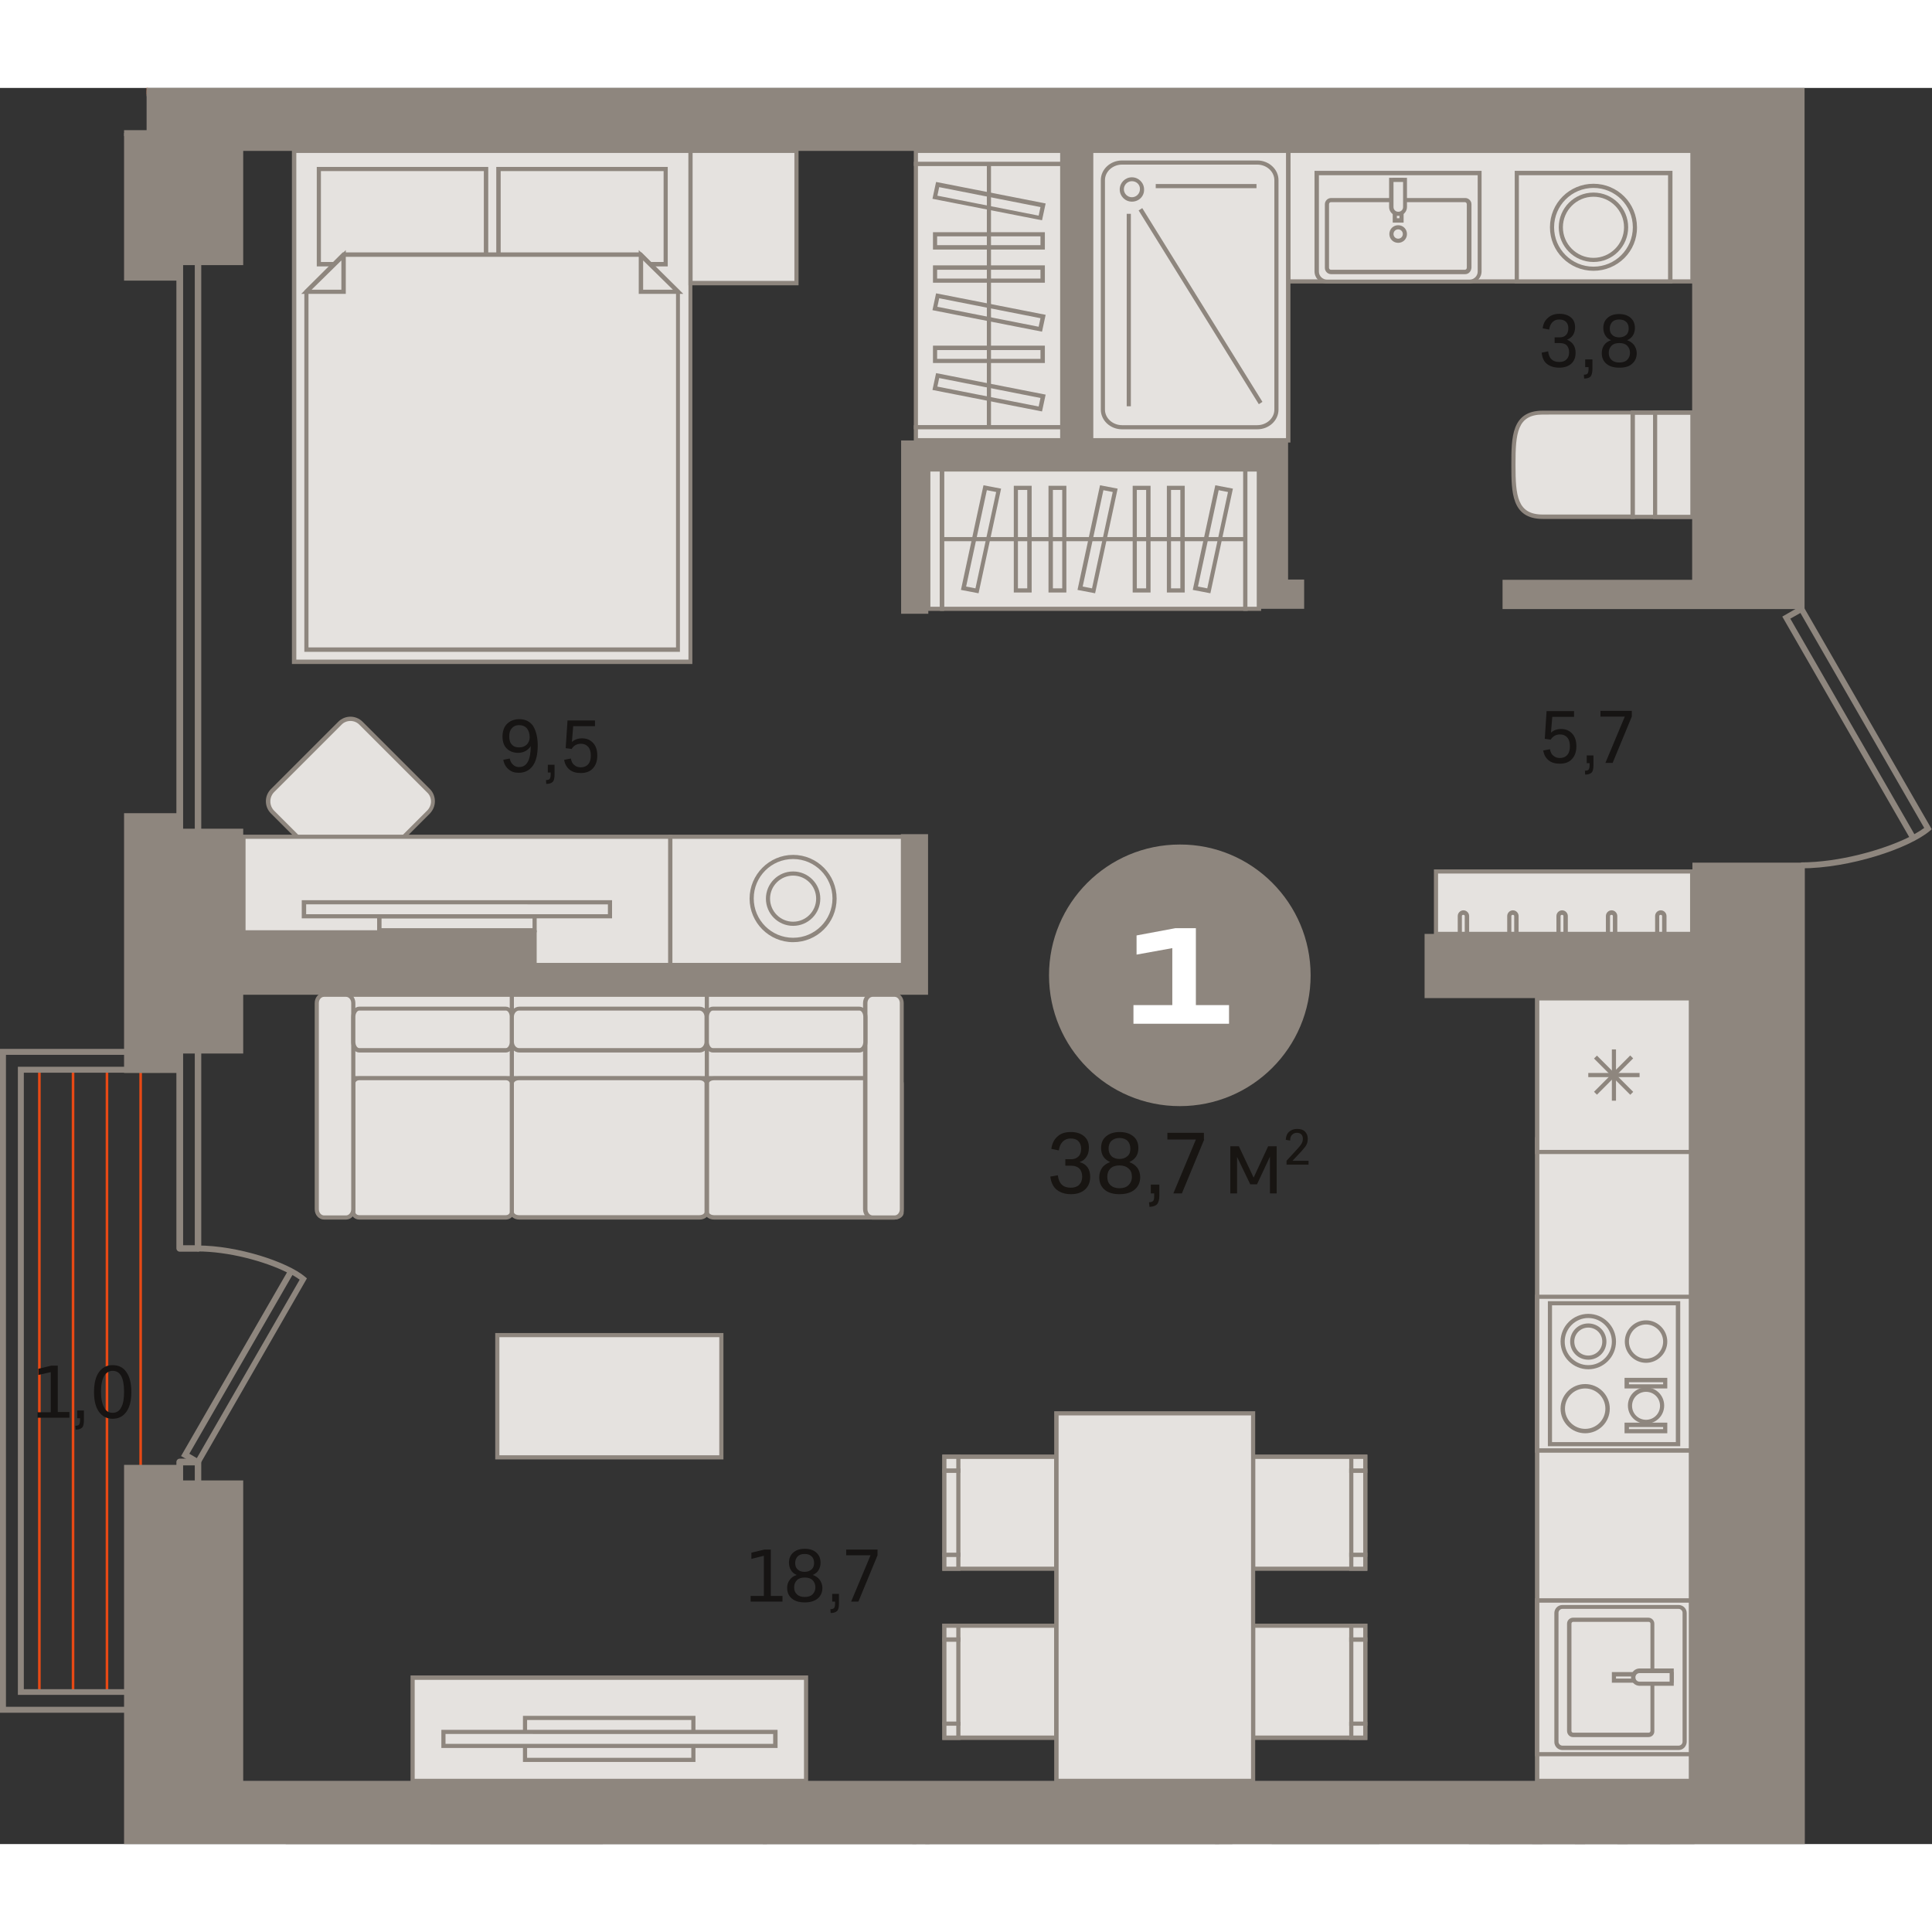 <?xml version="1.0" encoding="utf-8"?>
<!-- Generator: Adobe Illustrator 24.1.2, SVG Export Plug-In . SVG Version: 6.00 Build 0)  -->
<svg version="1.1" id="Слой_1" xmlns="http://www.w3.org/2000/svg" xmlns:xlink="http://www.w3.org/1999/xlink" x="0px" y="0px"
	 viewBox="0 0 745.9 678" style="enable-background:new 0 0 745.9 678;" xml:space="preserve" width="200" height="200">
<rect x="0" y="0" width="745.9" height="678" fill="#333333" stroke="none"/>
<g>
	<rect x="40.8" y="378.5" style="fill-rule:evenodd;clip-rule:evenodd;fill:#E84915;" width="1" height="241.3"/>
	<rect x="14.7" y="378.5" style="fill-rule:evenodd;clip-rule:evenodd;fill:#E84915;" width="1" height="241.3"/>
	<rect x="53.8" y="378.5" style="fill-rule:evenodd;clip-rule:evenodd;fill:#E84915;" width="1" height="241.3"/>
	<rect x="27.7" y="378.5" style="fill-rule:evenodd;clip-rule:evenodd;fill:#E84915;" width="1" height="241.3"/>
	<path style="fill-rule:evenodd;clip-rule:evenodd;fill:#8E867E;" d="M70.7,446.8h4.5v-89.6h-4.5V446.8L70.7,446.8z M76.4,449.3h-7
		c-0.7,0-1.3-0.6-1.3-1.3V356c0-0.7,0.6-1.3,1.3-1.3h7c0.7,0,1.3,0.6,1.3,1.3V448C77.7,448.7,77.1,449.3,76.4,449.3z"/>
	<path style="fill-rule:evenodd;clip-rule:evenodd;fill:#8E867E;" d="M70.7,562.7h4.5v-30.9h-4.5V562.7L70.7,562.7z M76.4,565.2h-7
		c-0.7,0-1.3-0.6-1.3-1.3v-33.4c0-0.7,0.6-1.3,1.3-1.3h7c0.7,0,1.3,0.6,1.3,1.3V564C77.7,564.7,77.1,565.2,76.4,565.2z"/>
	<path style="fill-rule:evenodd;clip-rule:evenodd;fill:#8E867E;" d="M2.3,625h57.3v-4.6H6.9V377.9h52.6v-4.6H2.3V625L2.3,625z
		 M61.8,627.3H0V371h61.8v9.2H9.2v238h52.6V627.3z"/>
	<path style="fill-rule:evenodd;clip-rule:evenodd;fill:#8E867E;" d="M73.1,527.3L76,529l39.7-68.9c-0.8-0.6-1.8-1.2-2.8-1.8
		L73.1,527.3L73.1,527.3z M76.8,532.1l-6.9-3.9l40.9-70.9c-8.6-4.3-22.6-8.1-34.6-8.1l0-2.3c15.7,0,34.9,6.4,41.6,12.1l0.7,0.6
		L76.8,532.1z"/>
	<path style="fill-rule:evenodd;clip-rule:evenodd;fill:#161413;" d="M43.5,511.5c1.5,0,2.6-0.7,3.3-2.1c0.8-1.4,1.1-3.4,1.1-6.1
		c0-2.7-0.4-4.7-1.1-6c-0.8-1.4-1.9-2-3.3-2c-1.4,0-2.5,0.7-3.3,2c-0.8,1.4-1.2,3.4-1.2,6c0,2.7,0.4,4.7,1.2,6.1
		C40.9,510.9,42,511.5,43.5,511.5L43.5,511.5z M43.5,513.8c-2.3,0-4-0.9-5.3-2.7c-1.3-1.8-1.9-4.4-1.9-7.6c0-3.3,0.6-5.9,1.9-7.7
		c1.3-1.8,3-2.7,5.3-2.7c2.3,0,4.1,0.9,5.3,2.7c1.3,1.8,1.9,4.3,1.9,7.7c0,3.3-0.6,5.8-1.9,7.6C47.5,512.9,45.8,513.8,43.5,513.8
		L43.5,513.8z M29.6,510.6h2.8v3.7c0,1.4-0.2,2.4-0.7,2.9c-0.5,0.5-1.3,0.8-2.5,0.8l-0.1-1.5c0.7,0,1.1-0.1,1.4-0.4
		c0.2-0.3,0.4-0.8,0.4-1.6v-0.9h-1.1V510.6L29.6,510.6z M14.5,513.5v-2.2h5.1v-15.5l-4.8,1.1v-2.4l5-1.2h2.5v17.9h4.5v2.2H14.5z"/>
	<rect x="497.4" y="24.3" style="fill-rule:evenodd;clip-rule:evenodd;fill:#E5E2DF;" width="156" height="50.4"/>
	<path style="fill-rule:evenodd;clip-rule:evenodd;fill:#8E867E;" d="M498.2,73.9h154.4V25.1H498.2V73.9L498.2,73.9z M654.2,75.5
		H496.5V23.5h157.7V75.5z"/>
	<path style="fill-rule:evenodd;clip-rule:evenodd;fill:#E5E2DF;" d="M139.4,305.5l26-26c2.3-2.3,2.3-6,0-8.2l-26-26
		c-2.3-2.3-6-2.3-8.2,0l-26,26c-2.3,2.3-2.3,6,0,8.2l26,26C133.5,307.7,137.2,307.7,139.4,305.5z"/>
	<path style="fill-rule:evenodd;clip-rule:evenodd;fill:#8E867E;" d="M135.3,244.4c-1.3,0-2.6,0.5-3.5,1.5l-26,26
		c-1.9,2-1.9,5.1,0,7.1l26,26c1.9,1.9,5.2,1.9,7.1,0l26-26c0.9-0.9,1.5-2.2,1.5-3.5c0-1.3-0.5-2.6-1.5-3.5l-26-26
		C137.9,244.9,136.6,244.4,135.3,244.4L135.3,244.4z M135.3,308c-1.8,0-3.4-0.7-4.7-1.9l-26-26c-2.6-2.6-2.6-6.8,0-9.4l26-26
		c2.6-2.6,6.8-2.6,9.4,0l26,26c1.2,1.2,1.9,2.9,1.9,4.7c0,1.8-0.7,3.4-1.9,4.7l-26,26C138.7,307.3,137.1,308,135.3,308z"/>
	<rect x="93.9" y="289.1" style="fill-rule:evenodd;clip-rule:evenodd;fill:#E5E2DF;" width="164.8" height="49.5"/>
	<path style="fill-rule:evenodd;clip-rule:evenodd;fill:#8E867E;" d="M94.8,337.8H258v-47.9H94.8V337.8L94.8,337.8z M259.6,339.4
		H93.1v-51.1h166.4V339.4z"/>
	<rect x="258.8" y="289.1" style="fill-rule:evenodd;clip-rule:evenodd;fill:#E5E2DF;" width="94.8" height="49.5"/>
	<path style="fill-rule:evenodd;clip-rule:evenodd;fill:#8E867E;" d="M259.6,337.8h93.2v-47.9h-93.2V337.8L259.6,337.8z
		 M354.4,339.4H258v-51.1h96.4V339.4z"/>
	<rect x="192" y="481.5" style="fill-rule:evenodd;clip-rule:evenodd;fill:#E5E2DF;" width="86.5" height="47.2"/>
	<path style="fill-rule:evenodd;clip-rule:evenodd;fill:#8E867E;" d="M192.8,527.9h84.9v-45.6h-84.9V527.9L192.8,527.9z
		 M279.3,529.5h-88.1v-48.8h88.1V529.5z"/>
	<rect x="110.3" y="677.2" style="fill-rule:evenodd;clip-rule:evenodd;fill:#8E867E;" width="185.8" height="0.8"/>
	<rect x="159.3" y="613.8" style="fill-rule:evenodd;clip-rule:evenodd;fill:#E5E2DF;" width="151.9" height="39.9"/>
	<path style="fill-rule:evenodd;clip-rule:evenodd;fill:#8E867E;" d="M160.1,652.8h150.3v-38.2H160.1V652.8L160.1,652.8z M312,654.4
		H158.5v-41.5H312V654.4z"/>
	<rect x="146.5" y="319.8" style="fill-rule:evenodd;clip-rule:evenodd;fill:#E5E2DF;" width="59.9" height="5.4"/>
	<path style="fill-rule:evenodd;clip-rule:evenodd;fill:#8E867E;" d="M147.3,324.4h58.3v-3.8h-58.3V324.4L147.3,324.4z M207.2,326
		h-61.6v-7h61.6V326z"/>
	<rect x="166.1" y="677.2" style="fill-rule:evenodd;clip-rule:evenodd;fill:#8E867E;" width="66.6" height="0.8"/>
	<rect x="117.4" y="314.4" style="fill-rule:evenodd;clip-rule:evenodd;fill:#E5E2DF;" width="118.1" height="5.4"/>
	<path style="fill-rule:evenodd;clip-rule:evenodd;fill:#8E867E;" d="M118.2,319h116.5v-3.8H118.2V319L118.2,319z M236.3,320.6
		H116.5v-7h119.8V320.6z"/>
	<rect x="202.7" y="629.3" style="fill-rule:evenodd;clip-rule:evenodd;fill:#E5E2DF;" width="65" height="16.2"/>
	<path style="fill-rule:evenodd;clip-rule:evenodd;fill:#8E867E;" d="M203.5,644.7h63.4v-14.6h-63.4V644.7L203.5,644.7z
		 M268.5,646.3h-66.6v-17.8h66.6V646.3z"/>
	<rect x="171.2" y="634.7" style="fill-rule:evenodd;clip-rule:evenodd;fill:#E5E2DF;" width="128.1" height="5.4"/>
	<path style="fill-rule:evenodd;clip-rule:evenodd;fill:#8E867E;" d="M172,639.3h126.5v-3.8H172V639.3L172,639.3z M300.1,640.9
		H170.4v-7h129.8V640.9z"/>
	<rect x="113.6" y="24.3" style="fill-rule:evenodd;clip-rule:evenodd;fill:#E5E2DF;" width="153" height="197.3"/>
	<path style="fill-rule:evenodd;clip-rule:evenodd;fill:#8E867E;" d="M114.4,220.7h151.4V25.1H114.4V220.7L114.4,220.7z
		 M267.4,222.4H112.7V23.4h154.6V222.4z"/>
	<rect x="123.1" y="31.3" style="fill-rule:evenodd;clip-rule:evenodd;fill:#E5E2DF;" width="64.5" height="36.7"/>
	<path style="fill-rule:evenodd;clip-rule:evenodd;fill:#8E867E;" d="M123.9,67.2h62.9V32.1h-62.9V67.2L123.9,67.2z M188.5,68.9
		h-66.2V30.5h66.2V68.9z"/>
	<rect x="192.4" y="31.3" style="fill-rule:evenodd;clip-rule:evenodd;fill:#E5E2DF;" width="64.5" height="36.7"/>
	<path style="fill-rule:evenodd;clip-rule:evenodd;fill:#8E867E;" d="M193.3,67.2h62.9V32.1h-62.9V67.2L193.3,67.2z M257.8,68.9
		h-66.2V30.5h66.2V68.9z"/>
	<polygon style="fill-rule:evenodd;clip-rule:evenodd;fill:#E5E2DF;" points="132.7,64.4 118.3,78.7 118.3,216.9 261.8,216.9 
		261.8,78.7 247.4,64.4 	"/>
	<path style="fill-rule:evenodd;clip-rule:evenodd;fill:#8E867E;" d="M119.1,216H261V79l-13.9-13.8H133L119.1,79V216L119.1,216z
		 M262.6,217.7H117.5V78.3l14.8-14.8h115.4l14.8,14.8V217.7z"/>
	<polygon style="fill-rule:evenodd;clip-rule:evenodd;fill:#E5E2DF;" points="118.3,78.7 132.7,78.7 132.7,64.6 	"/>
	<path style="fill-rule:evenodd;clip-rule:evenodd;fill:#8E867E;" d="M120.3,77.9h11.5V66.6L120.3,77.9L120.3,77.9z M133.5,79.5
		h-17.2l17.2-16.9V79.5z"/>
	<polygon style="fill-rule:evenodd;clip-rule:evenodd;fill:#E5E2DF;" points="261.8,78.7 247.4,78.7 247.4,64.6 	"/>
	<path style="fill-rule:evenodd;clip-rule:evenodd;fill:#8E867E;" d="M248.3,77.9h11.5l-11.5-11.3V77.9L248.3,77.9z M263.8,79.5
		h-17.2V62.6L263.8,79.5z"/>
	<rect x="266.6" y="24.3" style="fill-rule:evenodd;clip-rule:evenodd;fill:#E5E2DF;" width="40.9" height="51.1"/>
	<path style="fill-rule:evenodd;clip-rule:evenodd;fill:#8E867E;" d="M267.4,74.5h39.3V25.1h-39.3V74.5L267.4,74.5z M308.3,76.2
		h-42.5V23.4h42.5V76.2z"/>
	<rect x="585.6" y="32.9" style="fill-rule:evenodd;clip-rule:evenodd;fill:#E5E2DF;" width="59.2" height="41.9"/>
	<path style="fill-rule:evenodd;clip-rule:evenodd;fill:#8E867E;" d="M586.5,73.9H644V33.7h-57.6V73.9L586.5,73.9z M645.7,75.5
		h-60.9V32h60.9V75.5z"/>
	<path style="fill-rule:evenodd;clip-rule:evenodd;fill:#E5E2DF;" d="M615.2,37.8c-8.8,0-16,7.2-16,16c0,8.8,7.2,16,16,16
		c8.8,0,16-7.2,16-16C631.3,44.9,624.1,37.8,615.2,37.8z"/>
	<path style="fill-rule:evenodd;clip-rule:evenodd;fill:#8E867E;" d="M615.2,38.6c-8.4,0-15.2,6.8-15.2,15.2
		c0,8.4,6.8,15.2,15.2,15.2c8.4,0,15.2-6.8,15.2-15.2C630.4,45.4,623.6,38.6,615.2,38.6L615.2,38.6z M615.2,70.6
		c-9.3,0-16.8-7.5-16.8-16.8c0-9.3,7.5-16.8,16.8-16.8c9.3,0,16.8,7.5,16.8,16.8C632.1,63.1,624.5,70.6,615.2,70.6z"/>
	<path style="fill-rule:evenodd;clip-rule:evenodd;fill:#E5E2DF;" d="M615.2,41.2c-6.9,0-12.6,5.6-12.6,12.6
		c0,6.9,5.6,12.6,12.6,12.6c6.9,0,12.6-5.6,12.6-12.6C627.8,46.8,622.2,41.2,615.2,41.2z"/>
	<path style="fill-rule:evenodd;clip-rule:evenodd;fill:#8E867E;" d="M615.2,42c-6.5,0-11.8,5.3-11.8,11.8c0,6.5,5.3,11.8,11.8,11.8
		c6.5,0,11.8-5.3,11.8-11.8C627,47.3,621.7,42,615.2,42L615.2,42z M615.2,67.2c-7.4,0-13.4-6-13.4-13.4c0-7.4,6-13.4,13.4-13.4
		c7.4,0,13.4,6,13.4,13.4C628.6,61.2,622.6,67.2,615.2,67.2z"/>
	<path style="fill-rule:evenodd;clip-rule:evenodd;fill:#8E867E;" d="M490.9,678h41.7c-1-0.5-2.1-0.8-3.3-0.8h-35.1
		C493,677.2,491.9,677.5,490.9,678z"/>
	<rect x="593.5" y="405.9" style="fill-rule:evenodd;clip-rule:evenodd;fill:#E5E2DF;" width="59.4" height="247.7"/>
	<path style="fill-rule:evenodd;clip-rule:evenodd;fill:#8E867E;" d="M594.3,652.8H652V406.7h-57.7V652.8L594.3,652.8z M653.6,654.4
		h-61V405.1h61V654.4z"/>
	<rect x="593.5" y="584" style="fill-rule:evenodd;clip-rule:evenodd;fill:#E5E2DF;" width="59.4" height="59.4"/>
	<path style="fill-rule:evenodd;clip-rule:evenodd;fill:#8E867E;" d="M594.3,642.5H652v-57.7h-57.7V642.5L594.3,642.5z M653.6,644.1
		h-61v-61h61V644.1z"/>
	<path style="fill-rule:evenodd;clip-rule:evenodd;fill:#E5E2DF;" d="M600.9,588.7v49.8c0,1.3,1,2.3,2.3,2.3h44.9
		c1.3,0,2.3-1,2.3-2.3v-49.8c0-1.3-1-2.3-2.3-2.3h-44.9C601.9,586.4,600.9,587.5,600.9,588.7z"/>
	<path style="fill-rule:evenodd;clip-rule:evenodd;fill:#8E867E;" d="M603.2,587.2c-0.8,0-1.5,0.7-1.5,1.5v49.8
		c0,0.8,0.7,1.5,1.5,1.5h44.9c0.8,0,1.5-0.7,1.5-1.5v-49.8c0-0.8-0.7-1.5-1.5-1.5H603.2L603.2,587.2z M648.1,641.7h-44.9
		c-1.7,0-3.1-1.4-3.1-3.1v-49.8c0-1.7,1.4-3.1,3.1-3.1h44.9c1.7,0,3.1,1.4,3.1,3.1v49.8C651.1,640.3,649.8,641.7,648.1,641.7z"/>
	<path style="fill-rule:evenodd;clip-rule:evenodd;fill:#E5E2DF;" d="M638,592.9v41.4c0,0.8-0.7,1.5-1.5,1.5h-29.1
		c-0.8,0-1.5-0.7-1.5-1.5v-41.4c0-0.8,0.7-1.5,1.5-1.5h29.1C637.3,591.4,638,592.1,638,592.9z"/>
	<path style="fill-rule:evenodd;clip-rule:evenodd;fill:#8E867E;" d="M607.4,592.2c-0.4,0-0.7,0.3-0.7,0.7v41.4
		c0,0.4,0.3,0.7,0.7,0.7h29.1c0.4,0,0.7-0.3,0.7-0.7v-41.4c0-0.4-0.3-0.7-0.7-0.7H607.4L607.4,592.2z M636.4,636.7h-29.1
		c-1.3,0-2.3-1.1-2.3-2.4v-41.4c0-1.3,1.1-2.3,2.3-2.3h29.1c1.3,0,2.3,1.1,2.3,2.3v41.4C638.8,635.7,637.7,636.7,636.4,636.7z"/>
	<rect x="623.1" y="612.4" style="fill-rule:evenodd;clip-rule:evenodd;fill:#E5E2DF;" width="22.3" height="2.5"/>
	<path style="fill-rule:evenodd;clip-rule:evenodd;fill:#8E867E;" d="M623.9,614.1h20.6v-0.8h-20.6V614.1L623.9,614.1z M646.2,615.7
		h-23.9v-4.1h23.9V615.7z"/>
	<path style="fill-rule:evenodd;clip-rule:evenodd;fill:#E5E2DF;" d="M630.5,613.6L630.5,613.6c0,1.4,1.1,2.5,2.4,2.5h12.4v-4.9H633
		C631.6,611.2,630.5,612.3,630.5,613.6z"/>
	<path style="fill-rule:evenodd;clip-rule:evenodd;fill:#8E867E;" d="M633,612c-0.9,0-1.6,0.7-1.6,1.6v0.1c0,0.9,0.7,1.6,1.6,1.6
		h11.6V612H633L633,612z M646.2,616.9H633c-1.8,0-3.3-1.5-3.3-3.3v-0.1c0-1.8,1.5-3.3,3.3-3.3h13.2V616.9z"/>
	<rect x="593.5" y="466.7" style="fill-rule:evenodd;clip-rule:evenodd;fill:#E5E2DF;" width="59.4" height="59.4"/>
	<path style="fill-rule:evenodd;clip-rule:evenodd;fill:#8E867E;" d="M594.3,525.2H652v-57.7h-57.7V525.2L594.3,525.2z M653.6,526.9
		h-61v-61h61V526.9z"/>
	<rect x="598.4" y="469.2" style="fill-rule:evenodd;clip-rule:evenodd;fill:#E5E2DF;" width="49.5" height="54.4"/>
	<path style="fill-rule:evenodd;clip-rule:evenodd;fill:#8E867E;" d="M599.2,522.8H647V470h-47.8V522.8L599.2,522.8z M648.7,524.4
		h-51.1v-56h51.1V524.4z"/>
	<path style="fill-rule:evenodd;clip-rule:evenodd;fill:#E5E2DF;" d="M613.2,493.9c5.5,0,9.9-4.4,9.9-9.9c0-5.5-4.4-9.9-9.9-9.9
		c-5.5,0-9.9,4.4-9.9,9.9C603.3,489.5,607.8,493.9,613.2,493.9z"/>
	<path style="fill-rule:evenodd;clip-rule:evenodd;fill:#8E867E;" d="M613.2,474.9c-5,0-9.1,4.1-9.1,9.1c0,5,4.1,9.1,9.1,9.1
		c5,0,9.1-4.1,9.1-9.1C622.3,479,618.2,474.9,613.2,474.9L613.2,474.9z M613.2,494.7c-5.9,0-10.7-4.8-10.7-10.7
		c0-5.9,4.8-10.7,10.7-10.7c5.9,0,10.7,4.8,10.7,10.7C623.9,489.9,619.1,494.7,613.2,494.7z"/>
	<path style="fill-rule:evenodd;clip-rule:evenodd;fill:#E5E2DF;" d="M613.2,490.2c3.4,0,6.2-2.8,6.2-6.2c0-3.4-2.8-6.2-6.2-6.2
		c-3.4,0-6.2,2.8-6.2,6.2C607.1,487.4,609.8,490.2,613.2,490.2z"/>
	<path style="fill-rule:evenodd;clip-rule:evenodd;fill:#8E867E;" d="M613.2,478.6c-3,0-5.4,2.4-5.4,5.4c0,3,2.4,5.4,5.4,5.4
		c3,0,5.4-2.4,5.4-5.4C618.6,481,616.2,478.6,613.2,478.6L613.2,478.6z M613.2,491c-3.9,0-7-3.1-7-7c0-3.9,3.1-7,7-7
		c3.9,0,7,3.1,7,7C620.2,487.9,617.1,491,613.2,491z"/>
	<path style="fill-rule:evenodd;clip-rule:evenodd;fill:#E5E2DF;" d="M612,518.6c4.8,0,8.7-3.9,8.7-8.7c0-4.8-3.9-8.7-8.7-8.7
		c-4.8,0-8.7,3.9-8.7,8.7C603.3,514.7,607.2,518.6,612,518.6z"/>
	<path style="fill-rule:evenodd;clip-rule:evenodd;fill:#8E867E;" d="M612,502.1c-4.3,0-7.8,3.5-7.8,7.8c0,4.3,3.5,7.8,7.8,7.8
		c4.3,0,7.8-3.5,7.8-7.8C619.8,505.6,616.3,502.1,612,502.1L612,502.1z M612,519.4c-5.2,0-9.5-4.2-9.5-9.5c0-5.2,4.2-9.5,9.5-9.5
		c5.2,0,9.5,4.2,9.5,9.5C621.5,515.2,617.2,519.4,612,519.4z"/>
	<path style="fill-rule:evenodd;clip-rule:evenodd;fill:#E5E2DF;" d="M635.5,491.4c4.1,0,7.4-3.3,7.4-7.4c0-4.1-3.3-7.4-7.4-7.4
		c-4.1,0-7.4,3.3-7.4,7.4C628.1,488.1,631.4,491.4,635.5,491.4z"/>
	<path style="fill-rule:evenodd;clip-rule:evenodd;fill:#8E867E;" d="M635.5,477.4c-3.6,0-6.6,3-6.6,6.6c0,3.6,3,6.6,6.6,6.6
		c3.6,0,6.6-3,6.6-6.6C642.1,480.4,639.1,477.4,635.5,477.4L635.5,477.4z M635.5,492.2c-4.5,0-8.2-3.7-8.2-8.2
		c0-4.5,3.7-8.2,8.2-8.2c4.5,0,8.2,3.7,8.2,8.2C643.7,488.5,640,492.2,635.5,492.2z"/>
	<path style="fill-rule:evenodd;clip-rule:evenodd;fill:#E5E2DF;" d="M635.5,514.9c3.4,0,6.2-2.8,6.2-6.2c0-3.4-2.8-6.2-6.2-6.2
		c-3.4,0-6.2,2.8-6.2,6.2C629.3,512.1,632.1,514.9,635.5,514.9z"/>
	<path style="fill-rule:evenodd;clip-rule:evenodd;fill:#8E867E;" d="M635.5,503.4c-3,0-5.4,2.4-5.4,5.4c0,3,2.4,5.4,5.4,5.4
		c3,0,5.4-2.4,5.4-5.4C640.9,505.8,638.5,503.4,635.5,503.4L635.5,503.4z M635.5,515.7c-3.9,0-7-3.1-7-7c0-3.9,3.1-7,7-7
		c3.9,0,7,3.1,7,7C642.5,512.6,639.4,515.7,635.5,515.7z"/>
	<rect x="628.1" y="498.8" style="fill-rule:evenodd;clip-rule:evenodd;fill:#E5E2DF;" width="14.8" height="2.5"/>
	<path style="fill-rule:evenodd;clip-rule:evenodd;fill:#8E867E;" d="M628.9,500.5h13.2v-0.8h-13.2V500.5L628.9,500.5z M643.7,502.1
		h-16.5V498h16.5V502.1z"/>
	<rect x="628.1" y="516.2" style="fill-rule:evenodd;clip-rule:evenodd;fill:#E5E2DF;" width="14.8" height="2.5"/>
	<path style="fill-rule:evenodd;clip-rule:evenodd;fill:#8E867E;" d="M628.9,517.8h13.2V517h-13.2V517.8L628.9,517.8z M643.7,519.4
		h-16.5v-4.1h16.5V519.4z"/>
	<rect x="593.5" y="351.5" style="fill-rule:evenodd;clip-rule:evenodd;fill:#E5E2DF;" width="59.4" height="59.4"/>
	<path style="fill-rule:evenodd;clip-rule:evenodd;fill:#8E867E;" d="M594.3,410H652v-57.7h-57.7V410L594.3,410z M653.6,411.6h-61
		v-61h61V411.6z"/>
	<rect x="613.2" y="380.3" style="fill-rule:evenodd;clip-rule:evenodd;fill:#8E867E;" width="19.8" height="1.6"/>
	<rect x="622.3" y="371.2" style="fill-rule:evenodd;clip-rule:evenodd;fill:#8E867E;" width="1.6" height="19.8"/>
	
		<rect x="622.3" y="371.2" transform="matrix(0.707 -0.707 0.707 0.707 -86.99 552.25)" style="fill-rule:evenodd;clip-rule:evenodd;fill:#8E867E;" width="1.6" height="19.8"/>
	
		<rect x="613.2" y="380.3" transform="matrix(0.706 -0.708 0.708 0.706 -86.758 553.208)" style="fill-rule:evenodd;clip-rule:evenodd;fill:#8E867E;" width="19.8" height="1.6"/>
	<rect x="294.5" y="677.2" style="fill-rule:evenodd;clip-rule:evenodd;fill:#8E867E;" width="59.3" height="0.8"/>
	<rect x="483.8" y="593.7" style="fill-rule:evenodd;clip-rule:evenodd;fill:#E5E2DF;" width="43.2" height="43.2"/>
	<path style="fill-rule:evenodd;clip-rule:evenodd;fill:#8E867E;" d="M484.6,636.1h41.6v-41.6h-41.6V636.1L484.6,636.1z
		 M527.9,637.8H483v-44.9h44.9V637.8z"/>
	<rect x="521.6" y="593.7" style="fill-rule:evenodd;clip-rule:evenodd;fill:#E5E2DF;" width="5.4" height="5.4"/>
	<path style="fill-rule:evenodd;clip-rule:evenodd;fill:#8E867E;" d="M522.5,598.3h3.8v-3.8h-3.8V598.3L522.5,598.3z M527.9,599.9
		h-7v-7h7V599.9z"/>
	<rect x="521.6" y="631.5" style="fill-rule:evenodd;clip-rule:evenodd;fill:#E5E2DF;" width="5.4" height="5.4"/>
	<path style="fill-rule:evenodd;clip-rule:evenodd;fill:#8E867E;" d="M522.5,636.1h3.8v-3.8h-3.8V636.1L522.5,636.1z M527.9,637.8
		h-7v-7h7V637.8z"/>
	<rect x="521.6" y="599.1" style="fill-rule:evenodd;clip-rule:evenodd;fill:#E5E2DF;" width="5.4" height="32.4"/>
	<path style="fill-rule:evenodd;clip-rule:evenodd;fill:#8E867E;" d="M522.5,630.7h3.8v-30.8h-3.8V630.7L522.5,630.7z M527.9,632.3
		h-7v-34.1h7V632.3z"/>
	<rect x="364.6" y="593.7" style="fill-rule:evenodd;clip-rule:evenodd;fill:#E5E2DF;" width="43.2" height="43.2"/>
	<path style="fill-rule:evenodd;clip-rule:evenodd;fill:#8E867E;" d="M365.4,636.1H407v-41.6h-41.6V636.1L365.4,636.1z M408.7,637.8
		h-44.9v-44.9h44.9V637.8z"/>
	<rect x="364.6" y="593.7" style="fill-rule:evenodd;clip-rule:evenodd;fill:#E5E2DF;" width="5.4" height="5.4"/>
	<path style="fill-rule:evenodd;clip-rule:evenodd;fill:#8E867E;" d="M365.4,598.3h3.8v-3.8h-3.8V598.3L365.4,598.3z M370.8,599.9
		h-7v-7h7V599.9z"/>
	<rect x="364.6" y="631.5" style="fill-rule:evenodd;clip-rule:evenodd;fill:#E5E2DF;" width="5.4" height="5.4"/>
	<path style="fill-rule:evenodd;clip-rule:evenodd;fill:#8E867E;" d="M365.4,636.1h3.8v-3.8h-3.8V636.1L365.4,636.1z M370.8,637.8
		h-7v-7h7V637.8z"/>
	<rect x="364.6" y="599.1" style="fill-rule:evenodd;clip-rule:evenodd;fill:#E5E2DF;" width="5.4" height="32.4"/>
	<path style="fill-rule:evenodd;clip-rule:evenodd;fill:#8E867E;" d="M365.4,630.7h3.8v-30.8h-3.8V630.7L365.4,630.7z M370.8,632.3
		h-7v-34.1h7V632.3z"/>
	<rect x="483.8" y="528.5" style="fill-rule:evenodd;clip-rule:evenodd;fill:#E5E2DF;" width="43.2" height="43.2"/>
	<path style="fill-rule:evenodd;clip-rule:evenodd;fill:#8E867E;" d="M484.6,570.9h41.6v-41.6h-41.6V570.9L484.6,570.9z
		 M527.9,572.5H483v-44.9h44.9V572.5z"/>
	<rect x="521.6" y="528.5" style="fill-rule:evenodd;clip-rule:evenodd;fill:#E5E2DF;" width="5.4" height="5.4"/>
	<path style="fill-rule:evenodd;clip-rule:evenodd;fill:#8E867E;" d="M522.5,533.1h3.8v-3.8h-3.8V533.1L522.5,533.1z M527.9,534.7
		h-7v-7h7V534.7z"/>
	<rect x="521.6" y="566.3" style="fill-rule:evenodd;clip-rule:evenodd;fill:#E5E2DF;" width="5.4" height="5.4"/>
	<path style="fill-rule:evenodd;clip-rule:evenodd;fill:#8E867E;" d="M522.5,570.9h3.8v-3.8h-3.8V570.9L522.5,570.9z M527.9,572.5
		h-7v-7h7V572.5z"/>
	<rect x="521.6" y="533.9" style="fill-rule:evenodd;clip-rule:evenodd;fill:#E5E2DF;" width="5.4" height="32.4"/>
	<path style="fill-rule:evenodd;clip-rule:evenodd;fill:#8E867E;" d="M522.5,565.5h3.8v-30.8h-3.8V565.5L522.5,565.5z M527.9,567.1
		h-7v-34.1h7V567.1z"/>
	<rect x="364.6" y="528.5" style="fill-rule:evenodd;clip-rule:evenodd;fill:#E5E2DF;" width="43.2" height="43.2"/>
	<path style="fill-rule:evenodd;clip-rule:evenodd;fill:#8E867E;" d="M365.4,570.9H407v-41.6h-41.6V570.9L365.4,570.9z M408.7,572.5
		h-44.9v-44.9h44.9V572.5z"/>
	<rect x="364.6" y="528.5" style="fill-rule:evenodd;clip-rule:evenodd;fill:#E5E2DF;" width="5.4" height="5.4"/>
	<path style="fill-rule:evenodd;clip-rule:evenodd;fill:#8E867E;" d="M365.4,533.1h3.8v-3.8h-3.8V533.1L365.4,533.1z M370.8,534.7
		h-7v-7h7V534.7z"/>
	<rect x="364.6" y="566.3" style="fill-rule:evenodd;clip-rule:evenodd;fill:#E5E2DF;" width="5.4" height="5.4"/>
	<path style="fill-rule:evenodd;clip-rule:evenodd;fill:#8E867E;" d="M365.4,570.9h3.8v-3.8h-3.8V570.9L365.4,570.9z M370.8,572.5
		h-7v-7h7V572.5z"/>
	<rect x="364.6" y="533.9" style="fill-rule:evenodd;clip-rule:evenodd;fill:#E5E2DF;" width="5.4" height="32.4"/>
	<path style="fill-rule:evenodd;clip-rule:evenodd;fill:#8E867E;" d="M365.4,565.5h3.8v-30.8h-3.8V565.5L365.4,565.5z M370.8,567.1
		h-7v-34.1h7V567.1z"/>
	<rect x="407.9" y="511.7" style="fill-rule:evenodd;clip-rule:evenodd;fill:#E5E2DF;" width="76" height="141.9"/>
	<path style="fill-rule:evenodd;clip-rule:evenodd;fill:#8E867E;" d="M408.7,652.8H483V512.5h-74.3V652.8L408.7,652.8z M484.6,654.4
		H407V510.9h77.6V654.4z"/>
	<path style="fill-rule:evenodd;clip-rule:evenodd;fill:#E5E2DF;" d="M306.2,329c-8.9,0-16-7.2-16-16c0-8.9,7.2-16,16-16
		c8.9,0,16,7.2,16,16C322.2,321.8,315,329,306.2,329z"/>
	<path style="fill-rule:evenodd;clip-rule:evenodd;fill:#8E867E;" d="M306.2,297.7c-8.4,0-15.2,6.8-15.2,15.2
		c0,8.4,6.8,15.2,15.2,15.2c8.4,0,15.2-6.8,15.2-15.2C321.4,304.6,314.6,297.7,306.2,297.7L306.2,297.7z M306.2,329.8
		c-9.3,0-16.8-7.6-16.8-16.8c0-9.3,7.6-16.9,16.8-16.9c9.3,0,16.8,7.6,16.8,16.9C323,322.3,315.5,329.8,306.2,329.8z"/>
	<path style="fill-rule:evenodd;clip-rule:evenodd;fill:#E5E2DF;" d="M306.2,322.7c-5.4,0-9.7-4.3-9.7-9.7c0-5.4,4.3-9.7,9.7-9.7
		c5.4,0,9.7,4.3,9.7,9.7C315.9,318.3,311.5,322.7,306.2,322.7z"/>
	<path style="fill-rule:evenodd;clip-rule:evenodd;fill:#8E867E;" d="M306.2,304.1c-4.9,0-8.9,4-8.9,8.9c0,4.9,4,8.9,8.9,8.9
		c4.9,0,8.9-4,8.9-8.9C315.1,308.1,311.1,304.1,306.2,304.1L306.2,304.1z M306.2,323.5c-5.8,0-10.5-4.7-10.5-10.5
		s4.7-10.5,10.5-10.5c5.8,0,10.5,4.7,10.5,10.5S312,323.5,306.2,323.5z"/>
	<rect x="197.6" y="350" style="fill-rule:evenodd;clip-rule:evenodd;fill:#E5E2DF;" width="75.3" height="32.3"/>
	<path style="fill-rule:evenodd;clip-rule:evenodd;fill:#8E867E;" d="M198.4,381.5h73.7v-30.6h-73.7V381.5L198.4,381.5z
		 M273.7,383.1h-76.9v-33.9h76.9V383.1z"/>
	<rect x="272.9" y="350" style="fill-rule:evenodd;clip-rule:evenodd;fill:#E5E2DF;" width="70.6" height="32.3"/>
	<path style="fill-rule:evenodd;clip-rule:evenodd;fill:#8E867E;" d="M273.7,381.5h69v-30.6h-69V381.5L273.7,381.5z M344.3,383.1
		h-72.2v-33.9h72.2V383.1z"/>
	<rect x="131.7" y="350" style="fill-rule:evenodd;clip-rule:evenodd;fill:#E5E2DF;" width="65.9" height="32.3"/>
	<path style="fill-rule:evenodd;clip-rule:evenodd;fill:#8E867E;" d="M132.5,381.5h64.3v-30.6h-64.3V381.5L132.5,381.5z
		 M198.4,383.1h-67.5v-33.9h67.5V383.1z"/>
	<path style="fill-rule:evenodd;clip-rule:evenodd;fill:#E5E2DF;" d="M275.7,436.1h69.6c1.6,0,2.8-0.9,2.8-2v-49.7
		c0-1.1-1.3-2-2.8-2h-69.6c-1.6,0-2.8,0.9-2.8,2v49.7C272.9,435.2,274.1,436.1,275.7,436.1z"/>
	<path style="fill-rule:evenodd;clip-rule:evenodd;fill:#8E867E;" d="M275.7,383.1c-1.2,0-2,0.6-2,1.2v49.7c0,0.6,0.8,1.2,2,1.2
		h69.6c1.2,0,2-0.6,2-1.2v-49.7c0-0.6-0.8-1.2-2-1.2H275.7L275.7,383.1z M345.3,436.9h-69.6c-2,0-3.6-1.2-3.6-2.8v-49.7
		c0-1.6,1.6-2.8,3.6-2.8h69.6c2,0,3.6,1.2,3.6,2.8v49.7C349,435.6,347.4,436.9,345.3,436.9z"/>
	<path style="fill-rule:evenodd;clip-rule:evenodd;fill:#E5E2DF;" d="M200.4,436.1h69.6c1.6,0,2.8-0.9,2.8-2v-49.7
		c0-1.1-1.3-2-2.8-2h-69.6c-1.6,0-2.8,0.9-2.8,2v49.7C197.6,435.2,198.8,436.1,200.4,436.1z"/>
	<path style="fill-rule:evenodd;clip-rule:evenodd;fill:#8E867E;" d="M200.4,383.1c-1.2,0-2,0.6-2,1.2v49.7c0,0.6,0.8,1.2,2,1.2
		h69.6c1.2,0,2-0.6,2-1.2v-49.7c0-0.6-0.8-1.2-2-1.2H200.4L200.4,383.1z M270.1,436.9h-69.6c-2,0-3.6-1.2-3.6-2.8v-49.7
		c0-1.6,1.6-2.8,3.6-2.8h69.6c2,0,3.6,1.2,3.6,2.8v49.7C273.7,435.6,272.1,436.9,270.1,436.9z"/>
	<path style="fill-rule:evenodd;clip-rule:evenodd;fill:#E5E2DF;" d="M138.7,436.1h56.6c1.3,0,2.3-0.9,2.3-2v-49.7c0-1.1-1-2-2.3-2
		h-56.6c-1.3,0-2.3,0.9-2.3,2v49.7C136.4,435.2,137.4,436.1,138.7,436.1z"/>
	<path style="fill-rule:evenodd;clip-rule:evenodd;fill:#8E867E;" d="M138.7,383.1c-0.8,0-1.5,0.5-1.5,1.2v49.7
		c0,0.7,0.7,1.2,1.5,1.2h56.6c0.8,0,1.5-0.5,1.5-1.2v-49.7c0-0.7-0.7-1.2-1.5-1.2H138.7L138.7,383.1z M195.3,436.9h-56.6
		c-1.7,0-3.1-1.3-3.1-2.8v-49.7c0-1.6,1.4-2.8,3.1-2.8h56.6c1.7,0,3.1,1.3,3.1,2.8v49.7C198.4,435.6,197,436.9,195.3,436.9z"/>
	<path style="fill-rule:evenodd;clip-rule:evenodd;fill:#E5E2DF;" d="M133.6,436.1h-8.5c-1.6,0-2.8-1.4-2.8-3.2v-79.6
		c0-1.8,1.3-3.2,2.8-3.2h8.5c1.6,0,2.8,1.4,2.8,3.2v79.6C136.4,434.6,135.1,436.1,133.6,436.1z"/>
	<path style="fill-rule:evenodd;clip-rule:evenodd;fill:#8E867E;" d="M125.1,350.9c-1.1,0-2,1.1-2,2.4v79.6c0,1.3,0.9,2.4,2,2.4h8.5
		c1.1,0,2-1.1,2-2.4v-79.6c0-1.3-0.9-2.4-2-2.4H125.1L125.1,350.9z M133.6,436.9h-8.5c-2,0-3.6-1.8-3.6-4v-79.6c0-2.2,1.6-4,3.6-4
		h8.5c2,0,3.6,1.8,3.6,4v79.6C137.2,435.1,135.6,436.9,133.6,436.9z"/>
	<path style="fill-rule:evenodd;clip-rule:evenodd;fill:#E5E2DF;" d="M345.3,436.1h-8.5c-1.6,0-2.8-1.4-2.8-3.2v-79.6
		c0-1.8,1.3-3.2,2.8-3.2h8.5c1.6,0,2.8,1.4,2.8,3.2v79.6C348.2,434.6,346.9,436.1,345.3,436.1z"/>
	<path style="fill-rule:evenodd;clip-rule:evenodd;fill:#8E867E;" d="M336.9,350.9c-1.1,0-2,1.1-2,2.4v79.6c0,1.3,0.9,2.4,2,2.4h8.5
		c1.1,0,2-1.1,2-2.4v-79.6c0-1.3-0.9-2.4-2-2.4H336.9L336.9,350.9z M345.3,436.9h-8.5c-2,0-3.6-1.8-3.6-4v-79.6c0-2.2,1.6-4,3.6-4
		h8.5c2,0,3.6,1.8,3.6,4v79.6C349,435.1,347.4,436.9,345.3,436.9z"/>
	<path style="fill-rule:evenodd;clip-rule:evenodd;fill:#E5E2DF;" d="M136.4,368.3v-9.7c0-1.8,1-3.2,2.3-3.2h56.6
		c1.3,0,2.3,1.4,2.3,3.2v9.7c0,1.8-1,3.2-2.3,3.2h-56.6C137.4,371.5,136.4,370.1,136.4,368.3z"/>
	<path style="fill-rule:evenodd;clip-rule:evenodd;fill:#8E867E;" d="M138.7,356.2c-0.8,0-1.5,1.1-1.5,2.4v9.7
		c0,1.3,0.7,2.4,1.5,2.4h56.6c0.8,0,1.5-1.1,1.5-2.4v-9.7c0-1.3-0.7-2.4-1.5-2.4H138.7L138.7,356.2z M195.3,372.4h-56.6
		c-1.7,0-3.1-1.8-3.1-4v-9.7c0-2.3,1.4-4,3.1-4h56.6c1.7,0,3.1,1.8,3.1,4v9.7C198.4,370.6,197,372.4,195.3,372.4z"/>
	<path style="fill-rule:evenodd;clip-rule:evenodd;fill:#E5E2DF;" d="M197.6,368.3v-9.7c0-1.8,1.3-3.2,2.8-3.2h69.6
		c1.6,0,2.8,1.4,2.8,3.2v9.7c0,1.8-1.3,3.2-2.8,3.2h-69.6C198.8,371.5,197.6,370.1,197.6,368.3z"/>
	<path style="fill-rule:evenodd;clip-rule:evenodd;fill:#8E867E;" d="M200.4,356.2c-1.1,0-2,1.1-2,2.4v9.7c0,1.3,0.9,2.4,2,2.4h69.6
		c1.1,0,2-1.1,2-2.4v-9.7c0-1.3-0.9-2.4-2-2.4H200.4L200.4,356.2z M270.1,372.4h-69.6c-2,0-3.6-1.8-3.6-4v-9.7c0-2.2,1.6-4,3.6-4
		h69.6c2,0,3.6,1.8,3.6,4v9.7C273.7,370.5,272.1,372.4,270.1,372.4z"/>
	<path style="fill-rule:evenodd;clip-rule:evenodd;fill:#E5E2DF;" d="M272.9,368.3v-9.7c0-1.8,1-3.2,2.3-3.2h56.6
		c1.3,0,2.3,1.4,2.3,3.2v9.7c0,1.8-1,3.2-2.3,3.2h-56.6C273.9,371.5,272.9,370.1,272.9,368.3z"/>
	<path style="fill-rule:evenodd;clip-rule:evenodd;fill:#8E867E;" d="M275.2,356.2c-0.8,0-1.5,1.1-1.5,2.4v9.7
		c0,1.3,0.7,2.4,1.5,2.4h56.6c0.8,0,1.5-1.1,1.5-2.4v-9.7c0-1.3-0.7-2.4-1.5-2.4H275.2L275.2,356.2z M331.8,372.4h-56.6
		c-1.7,0-3.1-1.8-3.1-4v-9.7c0-2.3,1.4-4,3.1-4h56.6c1.7,0,3.1,1.8,3.1,4v9.7C334.9,370.6,333.5,372.4,331.8,372.4z"/>
	<rect x="421.3" y="24.3" style="fill-rule:evenodd;clip-rule:evenodd;fill:#E5E2DF;" width="76.1" height="111.8"/>
	<path style="fill-rule:evenodd;clip-rule:evenodd;fill:#8E867E;" d="M422.1,135.2h74.4V25.1h-74.4V135.2L422.1,135.2z M498.2,136.9
		h-77.7V23.5h77.7V136.9z"/>
	<path style="fill-rule:evenodd;clip-rule:evenodd;fill:#E5E2DF;" d="M433.2,28.8h52.2c4.1,0,7.4,3.1,7.4,6.8v88.6
		c0,3.8-3.3,6.8-7.4,6.8h-52.2c-4.1,0-7.4-3.1-7.4-6.8V35.6C425.8,31.9,429.1,28.8,433.2,28.8z"/>
	<path style="fill-rule:evenodd;clip-rule:evenodd;fill:#8E867E;" d="M433.2,29.6c-3.6,0-6.6,2.7-6.6,6v88.6c0,3.3,3,6,6.6,6h52.2
		c3.6,0,6.6-2.7,6.6-6V35.6c0-3.3-3-6-6.6-6H433.2L433.2,29.6z M485.4,131.8h-52.2c-4.5,0-8.2-3.4-8.2-7.6V35.6
		c0-4.2,3.7-7.6,8.2-7.6h52.2c4.5,0,8.2,3.4,8.2,7.6v88.6C493.6,128.4,489.9,131.8,485.4,131.8z"/>
	<path style="fill-rule:evenodd;clip-rule:evenodd;fill:#E5E2DF;" d="M441,39.1c0,2.2-1.8,3.9-3.9,3.9c-2.2,0-3.9-1.8-3.9-3.9
		c0-2.2,1.8-3.9,3.9-3.9C439.2,35.2,441,37,441,39.1z"/>
	<path style="fill-rule:evenodd;clip-rule:evenodd;fill:#8E867E;" d="M437,36c-1.7,0-3.1,1.4-3.1,3.1c0,1.7,1.4,3.1,3.1,3.1
		c1.7,0,3.1-1.4,3.1-3.1C440.2,37.4,438.8,36,437,36L437,36z M437,43.9c-2.6,0-4.7-2.1-4.7-4.7c0-2.6,2.1-4.7,4.7-4.7
		c2.6,0,4.7,2.1,4.7,4.7C441.8,41.8,439.7,43.9,437,43.9z"/>
	<rect x="435" y="48.6" style="fill-rule:evenodd;clip-rule:evenodd;fill:#8E867E;" width="1.6" height="74.3"/>
	<rect x="446.2" y="37.1" style="fill-rule:evenodd;clip-rule:evenodd;fill:#8E867E;" width="38.9" height="1.6"/>
	<polygon style="fill-rule:evenodd;clip-rule:evenodd;fill:#8E867E;" points="486,122.1 439.6,47.3 441,46.4 487.4,121.2 	"/>
	<rect x="567.1" y="677.2" style="fill-rule:evenodd;clip-rule:evenodd;fill:#8E867E;" width="87.1" height="0.8"/>
	<rect x="554.4" y="302.5" style="fill-rule:evenodd;clip-rule:evenodd;fill:#E5E2DF;" width="99" height="24.1"/>
	<path style="fill-rule:evenodd;clip-rule:evenodd;fill:#8E867E;" d="M555.2,325.8h97.3v-22.5h-97.3V325.8L555.2,325.8z
		 M654.2,327.4H553.6v-25.7h100.6V327.4z"/>
	<rect x="575.1" y="677.2" style="fill-rule:evenodd;clip-rule:evenodd;fill:#8E867E;" width="4" height="0.8"/>
	<path style="fill-rule:evenodd;clip-rule:evenodd;fill:#E5E2DF;" d="M563.6,326.6v-6.9c0-0.7,0.6-1.4,1.4-1.4
		c0.7,0,1.4,0.6,1.4,1.4v6.9H563.6z"/>
	<path style="fill-rule:evenodd;clip-rule:evenodd;fill:#8E867E;" d="M564.4,325.8h1.1v-6.1c0-0.6-1.1-0.6-1.1,0V325.8L564.4,325.8z
		 M567.1,327.4h-4.3v-7.7c0-1.2,1-2.2,2.2-2.2c1.2,0,2.2,1,2.2,2.2V327.4z"/>
	<rect x="608" y="677.2" style="fill-rule:evenodd;clip-rule:evenodd;fill:#8E867E;" width="4" height="0.8"/>
	<path style="fill-rule:evenodd;clip-rule:evenodd;fill:#E5E2DF;" d="M601.7,326.6v-6.9c0-0.7,0.6-1.4,1.4-1.4
		c0.7,0,1.4,0.6,1.4,1.4v6.9H601.7z"/>
	<path style="fill-rule:evenodd;clip-rule:evenodd;fill:#8E867E;" d="M602.5,325.8h1.1v-6.1c0-0.6-1.1-0.6-1.1,0V325.8L602.5,325.8z
		 M605.2,327.4h-4.3v-7.7c0-1.2,1-2.2,2.2-2.2c1.2,0,2.2,1,2.2,2.2V327.4z"/>
	<rect x="591.5" y="677.2" style="fill-rule:evenodd;clip-rule:evenodd;fill:#8E867E;" width="4" height="0.8"/>
	<path style="fill-rule:evenodd;clip-rule:evenodd;fill:#E5E2DF;" d="M582.7,326.6v-6.9c0-0.7,0.6-1.4,1.4-1.4
		c0.7,0,1.4,0.6,1.4,1.4v6.9H582.7z"/>
	<path style="fill-rule:evenodd;clip-rule:evenodd;fill:#8E867E;" d="M583.5,325.8h1.1v-6.1c0-0.6-1.1-0.6-1.1,0V325.8L583.5,325.8z
		 M586.2,327.4h-4.3v-7.7c0-1.2,1-2.2,2.2-2.2c1.2,0,2.2,1,2.2,2.2V327.4z"/>
	<rect x="624.4" y="677.2" style="fill-rule:evenodd;clip-rule:evenodd;fill:#8E867E;" width="4" height="0.8"/>
	<path style="fill-rule:evenodd;clip-rule:evenodd;fill:#E5E2DF;" d="M620.8,326.6v-6.9c0-0.7,0.6-1.4,1.4-1.4
		c0.7,0,1.4,0.6,1.4,1.4v6.9H620.8z"/>
	<path style="fill-rule:evenodd;clip-rule:evenodd;fill:#8E867E;" d="M621.6,325.8h1.1v-6.1c0-0.6-1.1-0.6-1.1,0V325.8L621.6,325.8z
		 M624.3,327.4H620v-7.7c0-1.2,1-2.2,2.2-2.2c1.2,0,2.2,1,2.2,2.2V327.4z"/>
	<rect x="640.8" y="677.2" style="fill-rule:evenodd;clip-rule:evenodd;fill:#8E867E;" width="4" height="0.8"/>
	<path style="fill-rule:evenodd;clip-rule:evenodd;fill:#E5E2DF;" d="M639.8,326.6v-6.9c0-0.7,0.6-1.4,1.4-1.4s1.4,0.6,1.4,1.4v6.9
		H639.8z"/>
	<path style="fill-rule:evenodd;clip-rule:evenodd;fill:#8E867E;" d="M640.6,325.8h1.1v-6.1c0-0.6-1.1-0.6-1.1,0V325.8L640.6,325.8z
		 M643.3,327.4H639v-7.7c0-1.2,1-2.2,2.2-2.2c1.2,0,2.2,1,2.2,2.2V327.4z"/>
	<rect x="357.2" y="677.2" style="fill-rule:evenodd;clip-rule:evenodd;fill:#8E867E;" width="113.5" height="0.8"/>
	<rect x="363.7" y="147.3" style="fill-rule:evenodd;clip-rule:evenodd;fill:#E5E2DF;" width="117.1" height="53.8"/>
	<path style="fill-rule:evenodd;clip-rule:evenodd;fill:#8E867E;" d="M364.5,200.3H480v-52.2H364.5V200.3L364.5,200.3z M481.6,201.9
		H362.9v-55.4h118.8V201.9z"/>
	<rect x="353.6" y="29.3" style="fill-rule:evenodd;clip-rule:evenodd;fill:#E5E2DF;" width="56.5" height="101.7"/>
	<path style="fill-rule:evenodd;clip-rule:evenodd;fill:#8E867E;" d="M354.4,130.2h54.9V30.1h-54.9V130.2L354.4,130.2z M410.9,131.8
		h-58.1V28.5h58.1V131.8z"/>
	<rect x="469.1" y="677.2" style="fill-rule:evenodd;clip-rule:evenodd;fill:#8E867E;" width="6.7" height="0.8"/>
	<rect x="480.8" y="147.3" style="fill-rule:evenodd;clip-rule:evenodd;fill:#E5E2DF;" width="5.3" height="53.8"/>
	<path style="fill-rule:evenodd;clip-rule:evenodd;fill:#8E867E;" d="M481.6,200.3h3.6v-52.2h-3.6V200.3L481.6,200.3z M486.9,201.9
		H480v-55.4h6.9V201.9z"/>
	<rect x="353.6" y="131" style="fill-rule:evenodd;clip-rule:evenodd;fill:#E5E2DF;" width="56.5" height="5"/>
	<path style="fill-rule:evenodd;clip-rule:evenodd;fill:#8E867E;" d="M354.4,135.2h54.9v-3.4h-54.9V135.2L354.4,135.2z M410.9,136.9
		h-58.1v-6.7h58.1V136.9z"/>
	<rect x="352.2" y="677.2" style="fill-rule:evenodd;clip-rule:evenodd;fill:#8E867E;" width="6.7" height="0.8"/>
	<rect x="358.4" y="147.3" style="fill-rule:evenodd;clip-rule:evenodd;fill:#E5E2DF;" width="5.3" height="53.8"/>
	<path style="fill-rule:evenodd;clip-rule:evenodd;fill:#8E867E;" d="M359.2,200.3h3.6v-52.2h-3.6V200.3L359.2,200.3z M364.5,201.9
		h-6.9v-55.4h6.9V201.9z"/>
	<rect x="353.6" y="24.3" style="fill-rule:evenodd;clip-rule:evenodd;fill:#E5E2DF;" width="56.5" height="5"/>
	<path style="fill-rule:evenodd;clip-rule:evenodd;fill:#8E867E;" d="M354.4,28.5h54.9v-3.4h-54.9V28.5L354.4,28.5z M410.9,30.1
		h-58.1v-6.7h58.1V30.1z"/>
	<rect x="438.1" y="154.4" style="fill-rule:evenodd;clip-rule:evenodd;fill:#E5E2DF;" width="5.3" height="39.6"/>
	<path style="fill-rule:evenodd;clip-rule:evenodd;fill:#8E867E;" d="M438.9,193.2h3.6v-38h-3.6V193.2L438.9,193.2z M444.2,194.8
		h-6.9v-41.2h6.9V194.8z"/>
	<rect x="361" y="100.4" style="fill-rule:evenodd;clip-rule:evenodd;fill:#E5E2DF;" width="41.6" height="5"/>
	<path style="fill-rule:evenodd;clip-rule:evenodd;fill:#8E867E;" d="M361.8,104.6h39.9v-3.4h-39.9V104.6L361.8,104.6z M403.4,106.2
		h-43.2v-6.7h43.2V106.2z"/>
	<rect x="451.3" y="154.4" style="fill-rule:evenodd;clip-rule:evenodd;fill:#E5E2DF;" width="5.3" height="39.6"/>
	<path style="fill-rule:evenodd;clip-rule:evenodd;fill:#8E867E;" d="M452.1,193.2h3.6v-38h-3.6V193.2L452.1,193.2z M457.4,194.8
		h-6.9v-41.2h6.9V194.8z"/>
	<rect x="405.6" y="154.4" style="fill-rule:evenodd;clip-rule:evenodd;fill:#E5E2DF;" width="5.3" height="39.6"/>
	<path style="fill-rule:evenodd;clip-rule:evenodd;fill:#8E867E;" d="M406.5,193.2h3.6v-38h-3.6V193.2L406.5,193.2z M411.7,194.8
		h-6.9v-41.2h6.9V194.8z"/>
	<rect x="361" y="69.4" style="fill-rule:evenodd;clip-rule:evenodd;fill:#E5E2DF;" width="41.6" height="5"/>
	<path style="fill-rule:evenodd;clip-rule:evenodd;fill:#8E867E;" d="M361.8,73.6h39.9v-3.4h-39.9V73.6L361.8,73.6z M403.4,75.2
		h-43.2v-6.7h43.2V75.2z"/>
	<rect x="392.2" y="154.4" style="fill-rule:evenodd;clip-rule:evenodd;fill:#E5E2DF;" width="5.3" height="39.6"/>
	<path style="fill-rule:evenodd;clip-rule:evenodd;fill:#8E867E;" d="M393,193.2h3.6v-38H393V193.2L393,193.2z M398.3,194.8h-6.9
		v-41.2h6.9V194.8z"/>
	<rect x="361" y="56.5" style="fill-rule:evenodd;clip-rule:evenodd;fill:#E5E2DF;" width="41.6" height="5"/>
	<path style="fill-rule:evenodd;clip-rule:evenodd;fill:#8E867E;" d="M361.8,60.7h39.9v-3.4h-39.9V60.7L361.8,60.7z M403.4,62.4
		h-43.2v-6.7h43.2V62.4z"/>
	<polygon style="fill-rule:evenodd;clip-rule:evenodd;fill:#E5E2DF;" points="425.4,154.3 430.5,155.3 422.2,194.1 417,193.1 	"/>
	<path style="fill-rule:evenodd;clip-rule:evenodd;fill:#8E867E;" d="M418,192.5l3.6,0.7l8-37.2l-3.6-0.7L418,192.5L418,192.5z
		 M422.8,195.1l-6.8-1.3l8.7-40.4l6.8,1.3L422.8,195.1z"/>
	<polygon style="fill-rule:evenodd;clip-rule:evenodd;fill:#E5E2DF;" points="402.7,88.2 401.7,93.1 360.9,85.2 361.9,80.2 	"/>
	<path style="fill-rule:evenodd;clip-rule:evenodd;fill:#8E867E;" d="M361.9,84.5l39.1,7.7l0.7-3.3l-39.1-7.7L361.9,84.5L361.9,84.5
		z M402.3,94.1L360,85.8l1.4-6.5l42.3,8.3L402.3,94.1z"/>
	<polygon style="fill-rule:evenodd;clip-rule:evenodd;fill:#E5E2DF;" points="469.8,154.3 475,155.3 466.6,194.1 461.5,193.1 	"/>
	<path style="fill-rule:evenodd;clip-rule:evenodd;fill:#8E867E;" d="M462.5,192.5l3.6,0.7l8-37.2l-3.6-0.7L462.5,192.5L462.5,192.5
		z M467.3,195.1l-6.8-1.3l8.7-40.4l6.8,1.3L467.3,195.1z"/>
	<polygon style="fill-rule:evenodd;clip-rule:evenodd;fill:#E5E2DF;" points="402.7,119 401.7,123.9 360.9,116 361.9,111 	"/>
	<path style="fill-rule:evenodd;clip-rule:evenodd;fill:#8E867E;" d="M361.9,115.3L401,123l0.7-3.3l-39.1-7.7L361.9,115.3
		L361.9,115.3z M402.3,124.9l-42.3-8.3l1.4-6.5l42.3,8.3L402.3,124.9z"/>
	<polygon style="fill-rule:evenodd;clip-rule:evenodd;fill:#E5E2DF;" points="380.4,154.3 385.6,155.3 377.2,194.1 372,193.1 	"/>
	<path style="fill-rule:evenodd;clip-rule:evenodd;fill:#8E867E;" d="M373,192.5l3.6,0.7l8-37.2l-3.6-0.7L373,192.5L373,192.5z
		 M377.8,195.1l-6.8-1.3l8.7-40.4l6.8,1.3L377.8,195.1z"/>
	<polygon style="fill-rule:evenodd;clip-rule:evenodd;fill:#E5E2DF;" points="402.7,45.3 401.7,50.2 360.9,42.2 361.9,37.3 	"/>
	<path style="fill-rule:evenodd;clip-rule:evenodd;fill:#8E867E;" d="M361.9,41.6l39.1,7.7l0.7-3.3l-39.1-7.7L361.9,41.6L361.9,41.6
		z M402.3,51.1L360,42.8l1.4-6.5l42.3,8.3L402.3,51.1z"/>
	<rect x="363.7" y="173.4" style="fill-rule:evenodd;clip-rule:evenodd;fill:#8E867E;" width="117.1" height="1.6"/>
	<rect x="381" y="29.3" style="fill-rule:evenodd;clip-rule:evenodd;fill:#8E867E;" width="1.6" height="101.7"/>
	<path style="fill-rule:evenodd;clip-rule:evenodd;fill:#E5E2DF;" d="M630.4,165.6v-40.3h-34.7c-11,0-11.3,8.9-11.3,19.9v0.4
		c0,11,0.3,19.9,11.3,19.9H630.4z"/>
	<path style="fill-rule:evenodd;clip-rule:evenodd;fill:#8E867E;" d="M595.6,126.1c-9.8,0-10.5,7.2-10.5,19.1v0.4
		c0,11.9,0.7,19.1,10.5,19.1h33.9v-38.6H595.6L595.6,126.1z M631.2,166.4h-35.6c-12.1,0-12.1-10.5-12.1-20.7v-0.4
		c0-10.2,0-20.7,12.1-20.7h35.6V166.4z"/>
	<rect x="630.4" y="125.3" style="fill-rule:evenodd;clip-rule:evenodd;fill:#E5E2DF;" width="23" height="40.3"/>
	<path style="fill-rule:evenodd;clip-rule:evenodd;fill:#8E867E;" d="M631.2,164.8h21.4v-38.6h-21.4V164.8L631.2,164.8z
		 M654.2,166.4h-24.6v-41.9h24.6V166.4z"/>
	<rect x="639" y="125.3" style="fill-rule:evenodd;clip-rule:evenodd;fill:#E5E2DF;" width="14.4" height="40.3"/>
	<path style="fill-rule:evenodd;clip-rule:evenodd;fill:#8E867E;" d="M639.8,164.8h12.8v-38.6h-12.8V164.8L639.8,164.8z
		 M654.2,166.4h-16v-41.9h16V166.4z"/>
	<path style="fill-rule:evenodd;clip-rule:evenodd;fill:#E5E2DF;" d="M512.2,74.7h55.1c2.1,0,3.9-1.7,3.9-3.9v-38h-62.8v38
		C508.4,73,510.1,74.7,512.2,74.7z"/>
	<path style="fill-rule:evenodd;clip-rule:evenodd;fill:#8E867E;" d="M509.2,33.7v37.2c0,1.7,1.4,3.1,3.1,3.1h55.1
		c1.7,0,3.1-1.4,3.1-3.1V33.7H509.2L509.2,33.7z M567.3,75.5h-55.1c-2.6,0-4.7-2.1-4.7-4.7V32H572v38.8
		C572,73.4,569.9,75.5,567.3,75.5z"/>
	<path style="fill-rule:evenodd;clip-rule:evenodd;fill:#E5E2DF;" d="M565.7,43.3h-51.8c-0.9,0-1.6,0.7-1.6,1.6v24.5
		c0,0.9,0.7,1.6,1.6,1.6h51.8c0.9,0,1.6-0.7,1.6-1.6V44.9C567.2,44,566.5,43.3,565.7,43.3z"/>
	<path style="fill-rule:evenodd;clip-rule:evenodd;fill:#8E867E;" d="M513.8,44.1c-0.4,0-0.7,0.4-0.7,0.8v24.5
		c0,0.4,0.3,0.8,0.7,0.8h51.8c0.4,0,0.7-0.4,0.7-0.8V44.9c0-0.4-0.3-0.8-0.7-0.8H513.8L513.8,44.1z M565.7,71.9h-51.8
		c-1.3,0-2.4-1.1-2.4-2.4V44.9c0-1.3,1.1-2.4,2.4-2.4h51.8c1.3,0,2.4,1.1,2.4,2.4v24.5C568,70.8,567,71.9,565.7,71.9z"/>
	<rect x="538.5" y="35.5" style="fill-rule:evenodd;clip-rule:evenodd;fill:#E5E2DF;" width="2.6" height="15.7"/>
	<path style="fill-rule:evenodd;clip-rule:evenodd;fill:#8E867E;" d="M539.3,50.3h1V36.3h-1V50.3L539.3,50.3z M541.9,52h-4.2V34.7
		h4.2V52z"/>
	<path style="fill-rule:evenodd;clip-rule:evenodd;fill:#E5E2DF;" d="M539.8,48.5L539.8,48.5c-1.5,0-2.6-1.2-2.6-2.6V35.5h5.2V46
		C542.4,47.4,541.2,48.5,539.8,48.5z"/>
	<path style="fill-rule:evenodd;clip-rule:evenodd;fill:#8E867E;" d="M538,36.3V46c0,1,0.8,1.8,1.8,1.8h0.1c1,0,1.8-0.8,1.8-1.8
		v-9.7H538L538,36.3z M539.8,49.4L539.8,49.4c-1.9,0-3.5-1.5-3.5-3.4V34.7h6.9V46C543.2,47.8,541.7,49.4,539.8,49.4z"/>
	<path style="fill-rule:evenodd;clip-rule:evenodd;fill:#E5E2DF;" d="M537.1,56.4c0,1.4,1.2,2.6,2.6,2.6c1.4,0,2.6-1.2,2.6-2.6
		c0-1.4-1.2-2.6-2.6-2.6C538.3,53.8,537.1,54.9,537.1,56.4z"/>
	<path style="fill-rule:evenodd;clip-rule:evenodd;fill:#8E867E;" d="M539.8,54.6c-1,0-1.8,0.8-1.8,1.8c0,1,0.8,1.8,1.8,1.8
		c1,0,1.8-0.8,1.8-1.8C541.6,55.4,540.8,54.6,539.8,54.6L539.8,54.6z M539.8,59.8c-1.9,0-3.4-1.5-3.4-3.4c0-1.9,1.5-3.4,3.4-3.4
		c1.9,0,3.4,1.5,3.4,3.4C543.2,58.3,541.7,59.8,539.8,59.8z"/>
	<rect x="56.6" style="fill-rule:evenodd;clip-rule:evenodd;fill:#E84915;" width="0.5" height="2.5"/>
	<path style="fill-rule:evenodd;clip-rule:evenodd;fill:#8E867E;" d="M70.7,291.1h4.5V58h-4.5V291.1L70.7,291.1z M76.4,293.6h-7
		c-0.7,0-1.3-0.6-1.3-1.3V56.7c0-0.7,0.6-1.3,1.3-1.3h7c0.7,0,1.3,0.6,1.3,1.3v235.6C77.7,293,77.1,293.6,76.4,293.6z"/>
	<polygon style="fill-rule:evenodd;clip-rule:evenodd;fill:#8E867E;" points="47.9,16.3 56.6,16.3 61.1,16.3 61.1,3.2 56.6,3.2 
		56.6,0.9 63.4,0.9 63.4,18.6 47.9,18.6 	"/>
	<path style="fill-rule:evenodd;clip-rule:evenodd;fill:#8E867E;" d="M691.2,204.9l47.9,83.2c1.4-0.8,2.7-1.6,3.8-2.4l-47.8-83
		L691.2,204.9L691.2,204.9z M695.3,301.3l0-2.3c14.5,0,31.5-4.7,41.8-9.8l-49-85.1l7.8-4.5l49.9,86.6l-0.7,0.6
		C737.1,293.6,714.1,301.3,695.3,301.3z"/>
	<path style="fill-rule:evenodd;clip-rule:evenodd;fill:#161413;" d="M625.2,106c1.3,0,2.3-0.3,3-1c0.7-0.7,1.1-1.6,1.1-2.7
		c0-1.2-0.4-2.1-1.1-2.8c-0.7-0.7-1.7-1-3-1c-1.3,0-2.3,0.3-3,1c-0.7,0.7-1.1,1.6-1.1,2.8c0,1.2,0.4,2.1,1.1,2.7
		C622.9,105.7,623.9,106,625.2,106L625.2,106z M628.8,92.9c0-1.1-0.3-2-1-2.6c-0.6-0.6-1.5-0.9-2.7-0.9c-1.1,0-2,0.3-2.6,0.9
		c-0.6,0.6-1,1.5-1,2.6c0,1.1,0.3,1.9,1,2.5c0.6,0.6,1.5,0.9,2.6,0.9c1.1,0,2-0.3,2.7-0.9C628.5,94.8,628.8,93.9,628.8,92.9
		L628.8,92.9z M625.2,108c-2.2,0-3.8-0.5-5-1.5c-1.2-1-1.8-2.4-1.8-4.1c0-1.2,0.3-2.2,0.9-3.1c0.6-0.9,1.5-1.5,2.7-1.9
		c-1-0.4-1.7-1-2.2-1.8c-0.5-0.8-0.8-1.8-0.8-2.9c0-1.6,0.5-2.9,1.6-3.9c1.1-1,2.6-1.5,4.5-1.5c1.9,0,3.4,0.5,4.5,1.5
		c1.1,1,1.6,2.3,1.6,3.9c0,1.1-0.3,2.1-0.8,2.9c-0.5,0.8-1.3,1.4-2.2,1.8c1.1,0.4,2,1,2.7,1.9c0.6,0.9,1,1.9,1,3.1
		c0,1.7-0.6,3.1-1.8,4.1C629.1,107.5,627.4,108,625.2,108L625.2,108z M612,104.8h2.8v3.7c0,1.4-0.3,2.4-0.7,2.9
		c-0.5,0.5-1.3,0.8-2.5,0.8l-0.1-1.5c0.7,0,1.1-0.1,1.4-0.4c0.2-0.3,0.4-0.8,0.4-1.6v-0.9H612V104.8L612,104.8z M608.3,102.3
		c0,1.8-0.6,3.2-1.7,4.2c-1.2,1-2.7,1.5-4.6,1.5c-1.9,0-3.5-0.5-4.7-1.4c-1.2-0.9-1.9-2.4-2.1-4.4l2.5-0.5c0.3,2.7,1.7,4.1,4.3,4.1
		c1.2,0,2.1-0.3,2.8-1c0.7-0.7,1-1.6,1-2.7c0-1.2-0.3-2-0.9-2.7c-0.6-0.6-1.5-0.9-2.7-0.9h-2v-2.2h2c1,0,1.8-0.3,2.4-0.9
		c0.6-0.6,0.9-1.5,0.9-2.6c0-1.1-0.3-1.9-0.9-2.5c-0.6-0.6-1.5-0.9-2.6-0.9c-1.1,0-1.9,0.3-2.6,1c-0.7,0.7-1.1,1.6-1.3,2.9l-2.5-0.5
		c0.2-1.8,0.9-3.1,2.1-4.1c1.1-1,2.6-1.5,4.4-1.5c1.8,0,3.3,0.5,4.4,1.4c1.1,0.9,1.6,2.2,1.6,3.8c0,1.2-0.3,2.2-0.8,3
		c-0.5,0.8-1.3,1.4-2.3,1.8C607.1,98.1,608.3,99.7,608.3,102.3z"/>
	<path style="fill-rule:evenodd;clip-rule:evenodd;fill:#161413;" d="M630,242.7l-7.4,17.9h-2.8l7.5-17.9h-9.4v-2.2H630V242.7
		L630,242.7z M612.4,257.7h2.8v3.7c0,1.4-0.2,2.4-0.7,2.9c-0.5,0.5-1.3,0.8-2.5,0.8l-0.1-1.5c0.7,0,1.1-0.1,1.4-0.4
		c0.2-0.3,0.4-0.8,0.4-1.6v-0.9h-1.1V257.7L612.4,257.7z M602.2,260.9c-1.7,0-3.2-0.4-4.3-1.3c-1.1-0.9-1.8-2.1-2.1-3.8l2.6-0.5
		c0.2,1.1,0.6,2,1.3,2.5c0.7,0.6,1.5,0.9,2.5,0.9c1.2,0,2.2-0.4,2.9-1.2c0.7-0.8,1-1.9,1-3.3c0-1.5-0.3-2.6-1-3.4
		c-0.7-0.8-1.6-1.2-2.8-1.2c-1.6,0-2.8,0.7-3.6,2l-2.3-0.3l0.7-10.7h10.6v2.2h-8.4l-0.5,6.1c1-0.9,2.3-1.4,3.9-1.4
		c1.8,0,3.2,0.6,4.3,1.8c1.1,1.2,1.6,2.8,1.6,4.9c0,2.1-0.6,3.8-1.8,5C605.8,260.3,604.2,260.9,602.2,260.9z"/>
	<path style="fill-rule:evenodd;clip-rule:evenodd;fill:#161413;" d="M224.2,264.5c-1.7,0-3.2-0.4-4.3-1.3c-1.1-0.9-1.8-2.1-2.1-3.8
		l2.6-0.5c0.2,1.1,0.6,2,1.3,2.5c0.7,0.6,1.5,0.9,2.5,0.9c1.2,0,2.2-0.4,2.9-1.2c0.7-0.8,1-1.9,1-3.3c0-1.5-0.3-2.6-1-3.4
		c-0.7-0.8-1.6-1.2-2.8-1.2c-1.6,0-2.8,0.7-3.6,2l-2.3-0.3l0.7-10.7h10.6v2.2h-8.4l-0.5,6.1c1-0.9,2.3-1.4,3.9-1.4
		c1.8,0,3.2,0.6,4.3,1.8c1.1,1.2,1.6,2.8,1.6,4.9c0,2.1-0.6,3.8-1.8,5C227.8,263.9,226.2,264.5,224.2,264.5L224.2,264.5z
		 M211.3,261.3h2.8v3.7c0,1.4-0.2,2.4-0.7,2.9c-0.5,0.5-1.3,0.8-2.5,0.8l-0.1-1.5c0.7,0,1.1-0.1,1.4-0.4c0.2-0.3,0.4-0.8,0.4-1.6
		v-0.9h-1.1V261.3L211.3,261.3z M200.4,246c-1.2,0-2.1,0.4-2.8,1.2c-0.7,0.8-1,1.8-1,3.1c0,1.4,0.3,2.5,1,3.2
		c0.7,0.8,1.6,1.1,2.9,1.1c1.2,0,2.1-0.4,2.9-1.1c0.7-0.8,1.1-1.7,1.1-2.8c0-1.4-0.4-2.6-1.1-3.5C202.6,246.4,201.7,246,200.4,246
		L200.4,246z M207.6,253.8c0,3.5-0.6,6.1-1.9,7.9c-1.3,1.8-3.1,2.7-5.4,2.7c-1.6,0-2.9-0.4-3.9-1.3c-1.1-0.9-1.8-2.1-2.1-3.7
		l2.5-0.5c0.2,1.1,0.7,1.9,1.3,2.4c0.6,0.6,1.4,0.9,2.3,0.9c3,0,4.5-2.7,4.5-8.1c-0.5,0.8-1.1,1.4-2,1.9c-0.9,0.5-1.8,0.7-2.9,0.7
		c-1.8,0-3.3-0.6-4.4-1.7c-1.1-1.1-1.6-2.7-1.6-4.7c0-1.3,0.3-2.5,0.8-3.5c0.5-1,1.3-1.7,2.3-2.3c1-0.5,2.1-0.8,3.4-0.8
		c2.3,0,4.1,0.9,5.3,2.6C206.9,248.1,207.6,250.6,207.6,253.8z"/>
	<path style="fill-rule:evenodd;clip-rule:evenodd;fill:#161413;" d="M338.8,566.5l-7.4,17.9h-2.8l7.5-17.9h-9.4v-2.2h12.1V566.5
		L338.8,566.5z M321.1,581.4h2.8v3.7c0,1.4-0.2,2.4-0.7,2.9c-0.5,0.5-1.3,0.8-2.5,0.8l-0.1-1.5c0.7,0,1.1-0.1,1.4-0.4
		c0.2-0.3,0.4-0.8,0.4-1.6v-0.9h-1.1V581.4L321.1,581.4z M310.7,582.6c1.3,0,2.3-0.3,3-1c0.7-0.7,1.1-1.6,1.1-2.7
		c0-1.2-0.4-2.1-1.1-2.8c-0.7-0.7-1.7-1-3-1c-1.3,0-2.3,0.3-3,1c-0.7,0.7-1.1,1.6-1.1,2.8c0,1.2,0.4,2.1,1.1,2.7
		C308.4,582.3,309.4,582.6,310.7,582.6L310.7,582.6z M314.3,569.5c0-1.1-0.3-2-1-2.6c-0.6-0.6-1.5-0.9-2.7-0.9c-1.1,0-2,0.3-2.6,0.9
		c-0.6,0.6-1,1.5-1,2.6c0,1.1,0.3,1.9,1,2.5c0.6,0.6,1.5,0.9,2.6,0.9c1.1,0,2-0.3,2.7-0.9C314,571.4,314.3,570.6,314.3,569.5
		L314.3,569.5z M310.7,584.7c-2.2,0-3.8-0.5-5-1.5c-1.2-1-1.8-2.4-1.8-4.1c0-1.2,0.3-2.2,1-3.1c0.6-0.9,1.5-1.5,2.7-1.9
		c-1-0.4-1.7-1-2.2-1.8c-0.5-0.8-0.8-1.8-0.8-2.9c0-1.6,0.5-2.9,1.6-3.9c1.1-1,2.6-1.5,4.5-1.5c1.9,0,3.4,0.5,4.5,1.5
		c1.1,1,1.6,2.3,1.6,3.9c0,1.1-0.3,2.1-0.8,2.9c-0.5,0.8-1.3,1.4-2.2,1.8c1.1,0.4,2,1,2.7,1.9c0.6,0.9,1,1.9,1,3.1
		c0,1.7-0.6,3.1-1.8,4.1C314.5,584.2,312.8,584.7,310.7,584.7L310.7,584.7z M289.8,584.4v-2.2h5.1v-15.5l-4.8,1.2v-2.4l5-1.2h2.5
		v17.9h4.5v2.2H289.8z"/>
	<path style="fill-rule:evenodd;clip-rule:evenodd;fill:#8E867E;" d="M506,342.6c0,27.9-22.6,50.5-50.5,50.5
		c-27.9,0-50.5-22.6-50.5-50.5c0-27.9,22.6-50.5,50.5-50.5C483.3,292,506,314.7,506,342.6z"/>
	<polygon style="fill-rule:evenodd;clip-rule:evenodd;fill:#FFFFFF;" points="437.6,361.3 437.6,354.1 452.6,354.1 452.6,332.1 
		438.8,334.6 438.8,327.2 453.8,324.4 461.7,324.4 461.7,354.1 474.5,354.1 474.5,361.3 	"/>
	<path style="fill-rule:evenodd;clip-rule:evenodd;fill:#181512;" d="M496.7,414.2l4.4-4.8c0.7-0.8,1.2-1.4,1.5-2
		c0.3-0.6,0.4-1.1,0.4-1.7c0-0.7-0.2-1.3-0.6-1.7c-0.4-0.4-1-0.6-1.7-0.6c-0.8,0-1.4,0.3-1.9,0.8c-0.5,0.5-0.7,1.2-0.7,2.2l-1.7-0.3
		c0.1-1.4,0.5-2.4,1.3-3.1c0.8-0.7,1.8-1.1,3.1-1.1c1.3,0,2.3,0.3,3,1c0.7,0.7,1.1,1.6,1.1,2.8c0,0.6-0.1,1.1-0.2,1.6
		c-0.2,0.5-0.4,1-0.8,1.5c-0.4,0.5-0.9,1.1-1.5,1.8l-3.4,3.6h6.2v1.5h-8.5V414.2L496.7,414.2z M477.6,426.8H475v-18.2h3.3l5.7,12.1
		l5.6-12.1h3.3v18.2h-2.6v-14.2l-5,10.7h-2.6l-5.1-10.6V426.8L477.6,426.8z M464.9,406l-8.6,20.8h-3.3l8.7-20.8h-11v-2.6h14.1V406
		L464.9,406z M444.4,423.4h3.2v4.2c0,1.6-0.3,2.7-0.9,3.4c-0.6,0.6-1.5,0.9-2.9,1l-0.2-1.8c0.8,0,1.3-0.2,1.6-0.5
		c0.3-0.3,0.4-0.9,0.4-1.8v-1.1h-1.3V423.4L444.4,423.4z M432.2,424.8c1.5,0,2.7-0.4,3.5-1.2c0.8-0.8,1.3-1.8,1.3-3.2
		c0-1.4-0.4-2.5-1.3-3.2c-0.8-0.8-2-1.2-3.5-1.2c-1.5,0-2.7,0.4-3.5,1.2c-0.8,0.8-1.2,1.8-1.2,3.2c0,1.4,0.4,2.4,1.2,3.2
		C429.6,424.4,430.7,424.8,432.2,424.8L432.2,424.8z M436.4,409.5c0-1.3-0.4-2.3-1.1-3c-0.7-0.7-1.8-1.1-3.1-1.1
		c-1.3,0-2.3,0.4-3.1,1.1c-0.7,0.7-1.1,1.7-1.1,3c0,1.2,0.4,2.2,1.1,2.9c0.7,0.7,1.8,1.1,3.1,1.1c1.3,0,2.3-0.4,3.1-1.1
		C436.1,411.7,436.4,410.8,436.4,409.5L436.4,409.5z M432.2,427.1c-2.5,0-4.5-0.6-5.8-1.8c-1.4-1.2-2-2.8-2-4.8
		c0-1.4,0.4-2.6,1.1-3.6c0.7-1,1.8-1.7,3.1-2.2c-1.1-0.5-2-1.2-2.6-2.1c-0.6-0.9-0.9-2.1-0.9-3.3c0-1.9,0.6-3.4,1.9-4.5
		c1.3-1.1,3-1.7,5.3-1.7c2.2,0,4,0.6,5.3,1.7c1.3,1.1,1.9,2.6,1.9,4.5c0,1.3-0.3,2.4-0.9,3.3c-0.6,0.9-1.5,1.6-2.6,2.1
		c1.3,0.5,2.3,1.2,3.1,2.2c0.7,1,1.1,2.2,1.1,3.6c0,2-0.7,3.6-2.1,4.8C436.7,426.5,434.7,427.1,432.2,427.1L432.2,427.1z
		 M420.9,420.4c0,2.1-0.7,3.7-2,4.9c-1.3,1.2-3.2,1.8-5.4,1.8c-2.3,0-4.1-0.6-5.5-1.7c-1.4-1.1-2.2-2.8-2.5-5.1l2.9-0.5
		c0.4,3.2,2,4.8,5,4.8c1.4,0,2.5-0.4,3.2-1.1c0.8-0.8,1.2-1.8,1.2-3.2c0-1.3-0.4-2.4-1.1-3.1c-0.7-0.7-1.8-1.1-3.1-1.1h-2.3v-2.5
		h2.3c1.2,0,2.1-0.4,2.8-1.1c0.7-0.7,1-1.7,1-3c0-1.2-0.4-2.2-1.1-2.9c-0.7-0.7-1.7-1-3-1c-1.2,0-2.2,0.4-3,1.2
		c-0.8,0.8-1.3,1.9-1.5,3.4l-2.9-0.6c0.3-2.1,1.1-3.7,2.4-4.8c1.3-1.2,3-1.7,5.1-1.7c2.1,0,3.8,0.5,5.1,1.6c1.3,1.1,1.9,2.5,1.9,4.4
		c0,1.4-0.3,2.6-0.9,3.5c-0.6,1-1.5,1.7-2.7,2.1C419.6,415.5,420.9,417.5,420.9,420.4z"/>
	<path style="fill-rule:evenodd;clip-rule:evenodd;fill:#8E867E;" d="M47.9,678h46.1h559.4h43.4v-8.9V644V299.1h-43.4v27.5H550v24.8
		h103.4V644v9.6H93.9v-116H69.4v-6H47.9V678L47.9,678z M696.8,0H56.6v16.3v1.1h-8.7v7.1v0.2V54v20.4h21.5v-6h24.5V24.7v-0.4H410
		v111.8h-51.6h-9.1h-1.4V203h10.5v-55.7h127.7v53.8h5h6.2h6.2v-11.3h-6.2v-42.6v-7.5v-3.7h-76.1V24.3h232.1v165.6h-73.2v11.3h73.2
		h5.3h38.1V18.6V0L696.8,0z M93.9,350v22.8H69.4v7.5H47.9V280h21.5v6h24.5v39.2h113.3v13.4h140.6v-50.5h10.5v50.5v4.9v6.6H207.3
		h-19.9H93.9z"/>
</g>
</svg>
